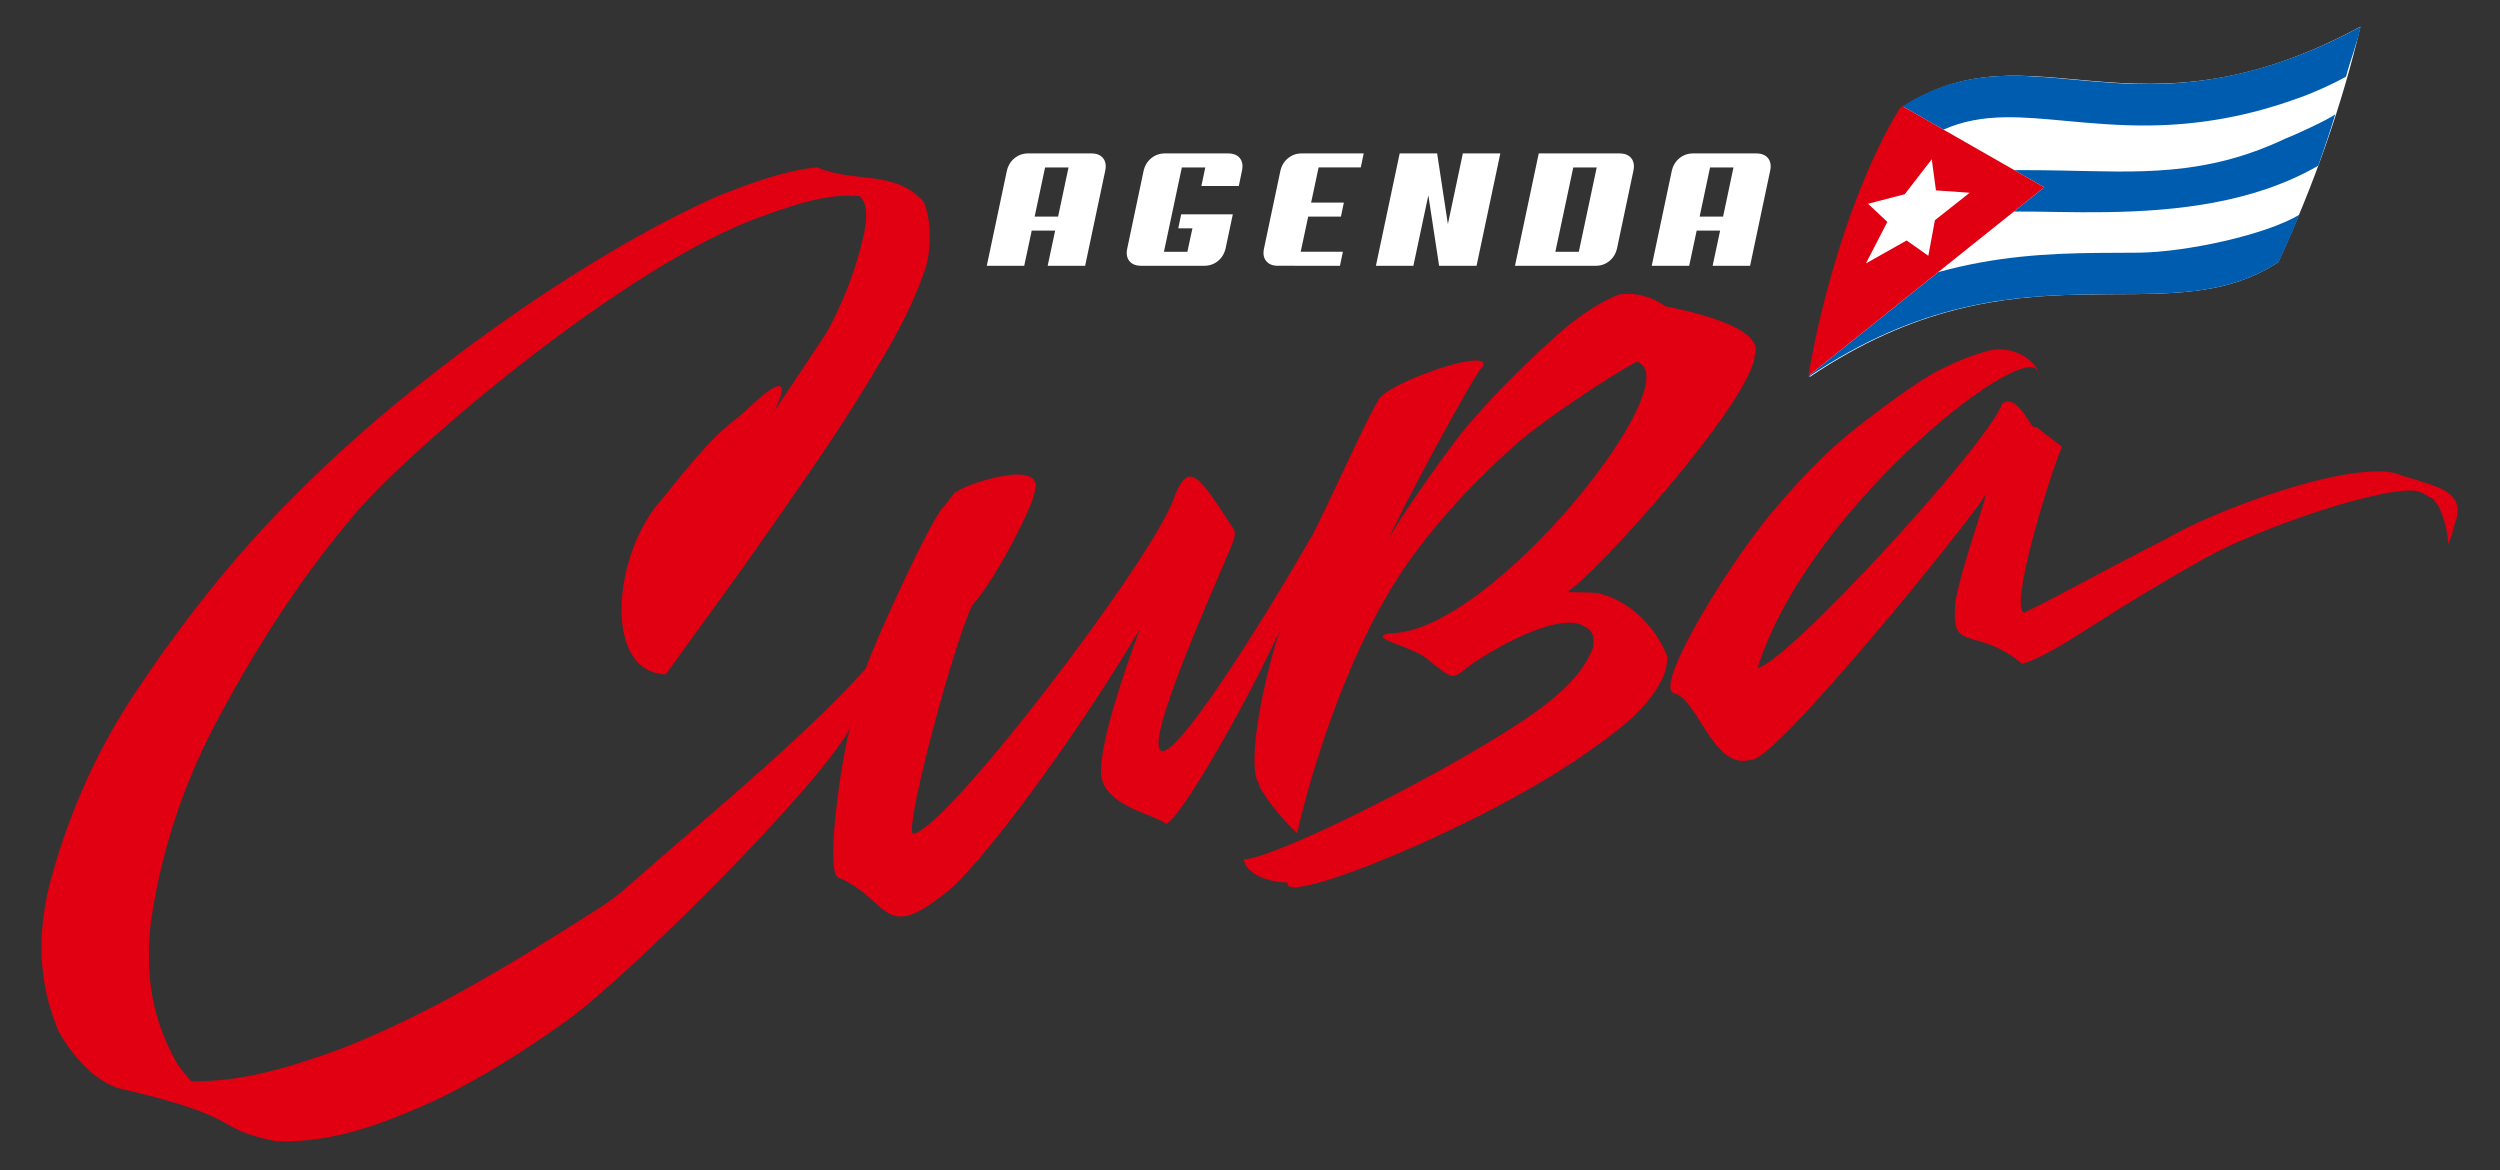 <?xml version="1.0" encoding="utf-8"?>
<!-- Generator: Adobe Illustrator 16.0.0, SVG Export Plug-In . SVG Version: 6.00 Build 0)  -->
<!DOCTYPE svg PUBLIC "-//W3C//DTD SVG 1.1//EN" "http://www.w3.org/Graphics/SVG/1.1/DTD/svg11.dtd">
<svg version="1.1" id="Calque_1" xmlns="http://www.w3.org/2000/svg" xmlns:xlink="http://www.w3.org/1999/xlink" x="0px" y="0px"
	 width="195.5px" height="91.5px" viewBox="0 0 195.5 91.5" enable-background="new 0 0 195.5 91.5" xml:space="preserve">
<rect x="0" y="0" width="195.5" height="91.5" fill="#333333" stroke="none"/>
<g>
	<g>
		<path fill="#FFFFFF" d="M148.692,8.43c-3.164,5.129-5.885,13.374-7.188,21.059c16.436-11.101,27.791-3.104,36.668-9.003
			c2.801-6.113,4.979-12.27,6.415-18.4C166.811,11.709,158.972,1.722,148.692,8.43z"/>
		<g>
			<g>
				<path fill="#005CAF" d="M141.396,29.49c8.71-5.884,16.031-6.401,22.309-6.468c1.129-0.012,2.223-0.011,3.287-0.022
					c4.181-0.043,7.872-0.302,11.198-2.513c0.578-1.231,1.119-2.466,1.629-3.699c-2.625,1.575-8.84,2.933-12.6,2.972
					c-0.519,0.005-1.042,0.008-1.573,0.009c-0.563,0.001-1.135,0.005-1.715,0.01c-3.729,0.04-7.843,0.251-12.372,1.505l-10.15,8.123
					C141.406,29.434,141.399,29.462,141.396,29.49z"/>
				<path fill="#005CAF" d="M161.568,9.455c1.936,0.178,4.127,0.382,6.509,0.357c3.973-0.042,7.77-0.732,11.621-2.131
					c1.116-0.367,2.916-1.203,3.757-1.68c0.341-1.296,0.872-2.618,1.15-3.916c-6.496,3.516-11.873,4.437-16.3,4.484
					c-4.218,0.044-7.773-0.68-11.2-0.643c-2.766,0.03-5.447,0.562-8.319,2.383l3.191,1.826c1.47-0.645,3.021-0.946,4.901-0.966
					C158.338,9.154,159.908,9.301,161.568,9.455z"/>
				<path fill="#005CAF" d="M157.485,16.542c1.104-0.004,2.23,0.013,3.376,0.034c4.979,0.085,10.96,0.044,16.371-1.797
					c1.396-0.477,2.754-1.072,4.051-1.818c0.479-1.341,0.932-2.685,1.338-4.029c-0.448,0.368-3.008,1.563-3.9,1.905
					c-6.347,3.014-11.604,2.605-17.544,2.498c-1.236-0.021-2.459-0.039-3.659-0.03l2.341,1.34L157.485,16.542z"/>
				<path fill="#E00012" d="M157.518,13.304l-5.54-3.168l-3.191-1.826c-0.068,0.043-0.136,0.076-0.203,0.12
					c-3.154,5.11-5.864,13.315-7.175,20.977l10.15-8.123l5.927-4.741l2.373-1.898L157.518,13.304z"/>
			</g>
			<polygon fill="#FFFFFF" points="151.063,12.454 151.392,14.888 154.029,15.074 151.31,17.22 150.795,20.002 149.098,18.806 
				145.915,20.599 147.589,17.351 146.08,15.935 148.951,15.187 			"/>
		</g>
	</g>
	<g>
		<path fill="#E00012" d="M125.106,46.417c-0.43-0.13-1.901-0.081-2.603-0.121c1.933-0.964,14.56-14.973,14.72-18.552
			c0.824-2.174-5.271-3.458-6.995-3.793c-0.958-0.697-2.283-1.142-3.639-0.913c-1.568,0.619-2.912,1.586-4.197,2.617
			c-2.113,1.816-5.349,4.959-7.134,7.084c-1.258,1.23-6.129,8.188-6.687,9.468c0.321-1.06,6.857-13.312,7.423-13.586
			c0.523-1.498-7.466,1.319-8.179,2.619c-1.007,1.67-2.867,5.924-5.128,10.513c-4.405,7.632-10.769,17.683-11.937,16.955
			c0.024-0.269-0.138,0.027-0.108-0.237c-0.613-1.895,5.22-14.539,5.786-16.112c0.11-0.331,0.247-0.762-0.043-1.122
			c-2.629-4.021-3.364-5.206-4.5-2.522c-1.266,4.437-18.249,26.685-20.525,26.474c-0.516-1.062,3.36-15.308,4.672-17.865
			c2-2.201,4.958-8.326,4.771-8.566c1.502-3.453-6.499-0.437-5.876-0.297c-0.057-0.008-0.12-0.016-0.173-0.025
			c-0.044-0.008-0.642,0.791-0.897,1.128c-0.868,0.533-5.757,11.297-6.143,12.712c-4.336,4.811-10.358,9.863-15.204,14.067
			c-5.394,4.617-3.158,3.119-9.232,6.926c-5.381,3.369-10.917,6.548-16.928,8.867c-3.65,1.291-7.417,2.498-11.392,2.412
			c-0.014-0.016-0.032-0.026-0.048-0.043c-0.365-0.383-0.662-0.821-0.995-1.229c-2.104-3.645-2.533-7.011-2.136-11.027
			c0.754-5.393,2.423-10.538,4.906-15.348c3.059-5.814,6.566-11.381,10.826-16.427c3.972-4.886,21.535-19.995,32.343-23.649
			c2.462-0.889,4.968-1.717,7.376-1.486c0.795,0.75,0.501,2.366,0.111,3.861c-0.587,2.325-1.477,4.544-2.615,6.648
			c-0.216,0.401-2.488,3.777-4.215,6.361c1.008-1.939,1.132-3.309-2.191-0.099c-1.664,1.51-1.918,1.116-6.526,6.892
			c-3.86,4.193-4.731,13.567,0.264,13.734c1.948-2.676,3.877-5.367,5.823-8.047c2.074-2.919,4.12-5.856,6.143-8.812
			c1.833-2.685,3.569-5.432,5.207-8.239c1.227-2.102,2.329-4.271,3.118-6.582c0.478-1.499,0.518-3.731-0.1-5.257
			c-2.304-2.594-5.396-1.42-8.339-2.718c-2.602,0.267-5.021,1.188-7.402,2.101c-9.293,3.955-23.565,13.582-33.32,23.447
			c-4.852,4.782-9.023,10.123-12.759,15.764c-3.046,4.61-5.218,9.645-6.611,14.992c-0.89,3.868-0.831,7.479,0.771,11.276
			c1.025,1.795,2.483,3.589,4.523,4.396c10.553,2.437,7.177,3.11,12.453,4.182c4.576,0.184,8.708-1.483,12.664-3.287
			c3.424-1.658,6.609-3.678,9.68-5.847c4.527-3.042,20.197-18.603,22.607-23.234c-0.439,0.908-2.068,10.868-1.011,11.728
			c3.995,1.667,3.493,5.066,8.055,1.519c2.947-1.927,11.343-13.668,15.602-20.981c-1.393,3.774-3.167,8.99-3.06,11.421
			c0.257,2.521,4.162,3.095,5.095,3.877c1.237-0.577,6.369-9.622,8.851-15.053c-1.749,5.58-2.423,10.842-1.598,11.896
			c-0.188,0.178,1.705,2.784,2.981,3.86c0.752-3.283,3.738-14.666,9.343-22.064c2.292-3.081,4.974-5.852,7.862-8.412
			c2.074-1.794,6.919-5.059,9.35-6.386c4.428,1.329-11.447,21.415-19.363,21.245c-1.875,0.392,2.084,1.052,3.104,2.115
			c2.207,1.76,1.779,1.424,3.519,0.183c3.497-2.283,7.229-3.815,8.66-2.819c0.331,0.135,0.88,0.465,0.657,1.654
			c-0.213,0.642-0.595,1.23-0.985,1.79c-1.153,1.526-2.698,2.691-4.281,3.78c-6.269,4.235-19.747,10.993-22.048,10.971
			c0.263,1.376,2.385,1.823,3.455,1.821c-0.616,1.987,15.393-4.456,23.535-10.263c1.64-1.154,3.278-2.339,4.568-3.862
			c0.825-1.054,1.604-2.17,1.567-3.584C129.425,48.927,127.408,47.009,125.106,46.417z"/>
		<path fill="#E00012" d="M187.329,36.998c-3.914-0.89-14.055,2.864-17.89,5.117c-3.178,1.601-6.292,3.306-9.445,4.947
			c-0.562,0.279-1.126,0.572-1.702,0.849c-1.181-0.358,1.831-10.258,2.95-12.985c-0.091-0.058-1.966-1.51-2.052-1.565
			c-0.289,0.565-1.262-2.655-2.605-1.813c-1.208,3.322-17.006,20.441-19.139,20.682c4.035-12.89,22.013-26.636,21.957-22.888
			c0.132-0.83-1.779-2.453-3.882-1.918c-1.345,0.342-2.602,0.889-3.825,1.494c-1.961,0.996-5.376,3.607-7.061,4.969
			c-2.084,1.689-3.893,3.64-5.619,5.657c-3.293,3.698-9.959,14.332-8.064,14.681c1.853,0.503,3.097,6.152,6.021,5.162
			c1.653,0.396,17.619-19.256,18.336-20.784c-0.021,0.099-0.045,0.194-0.064,0.292c-0.374,1.455-2.379,7.128-2.365,8.646
			c-0.235,3.524,1.639,1.389,5.26,4.369c1.788-0.536,4.099-2.113,5.641-3.077c2.866-1.837,5.788-3.586,8.77-5.254
			c4.416-2.419,14.456-5.811,16.663-5.131c0.215,0.118,0.585,0.29,0.74,0.408c1.001,0.244,1.599,3.296,1.481,3.745
			c0.384-1.016,0.226-0.512,0.483-1.509C193.118,38.087,190.004,38.041,187.329,36.998z M191.031,38.955
			c-0.245-0.072-0.483-0.173-0.724-0.272C190.647,38.806,191.287,39.031,191.031,38.955z"/>
	</g>
</g>
<g>
	<path fill="#FFFFFF" d="M84.857,20.784h-2.929l0.586-2.75h-1.833l-0.586,2.75h-2.928l1.566-7.411c0.093-0.416,0.293-0.749,0.599-1
		c0.306-0.25,0.662-0.375,1.069-0.375h4.94c0.416,0,0.724,0.125,0.923,0.375c0.199,0.25,0.252,0.584,0.159,1L84.857,20.784z
		 M81.725,13.094l-0.815,3.845h1.833l0.815-3.845H81.725z"/>
	<path fill="#FFFFFF" d="M89.237,20.784c-0.416,0-0.724-0.125-0.923-0.375c-0.199-0.25-0.252-0.583-0.159-1l1.273-6.036
		c0.093-0.416,0.293-0.749,0.599-1c0.306-0.25,0.662-0.375,1.069-0.375h4.941c0.414,0,0.723,0.124,0.922,0.372
		s0.252,0.578,0.16,0.991l-0.242,1.184h-2.929l0.306-1.451H92.42l-1.4,6.595h1.833l0.395-1.833H92.14l0.229-1.095h4.037
		l-0.561,2.648c-0.094,0.416-0.293,0.749-0.6,1c-0.305,0.25-0.662,0.375-1.069,0.375H89.237z"/>
	<path fill="#FFFFFF" d="M99.933,20.784c-0.416,0-0.724-0.125-0.923-0.375s-0.253-0.583-0.159-1l1.273-6.036
		c0.093-0.416,0.292-0.749,0.598-1c0.306-0.25,0.662-0.375,1.07-0.375h4.851l-0.229,1.095h-3.298l-0.586,2.75h2.56l-0.229,1.095
		h-2.56l-0.586,2.75h3.298l-0.229,1.095H99.933z"/>
	<path fill="#FFFFFF" d="M115.467,20.784h-2.929l-0.841-5.513l-1.171,5.513h-2.929l1.858-8.786h2.929l0.841,5.526l1.171-5.526h2.929
		L115.467,20.784z"/>
	<path fill="#FFFFFF" d="M126.455,19.409c-0.094,0.416-0.293,0.749-0.599,1s-0.662,0.375-1.069,0.375h-6.315l1.858-8.786h6.316
		c0.415,0,0.723,0.125,0.923,0.375c0.199,0.25,0.252,0.584,0.159,1L126.455,19.409z M123.03,13.094l-1.401,6.595h1.834l1.4-6.595
		H123.03z"/>
	<path fill="#FFFFFF" d="M136.857,20.784h-2.929l0.586-2.75h-1.834l-0.585,2.75h-2.929l1.566-7.411c0.093-0.416,0.292-0.749,0.598-1
		c0.306-0.25,0.662-0.375,1.07-0.375h4.94c0.415,0,0.723,0.125,0.923,0.375c0.199,0.25,0.252,0.584,0.159,1L136.857,20.784z
		 M133.726,13.094l-0.815,3.845h1.834l0.814-3.845H133.726z"/>
</g>
<g>
</g>
<g>
</g>
<g>
</g>
<g>
</g>
<g>
</g>
<g>
</g>
<g>
</g>
<g>
</g>
<g>
</g>
<g>
</g>
<g>
</g>
<g>
</g>
<g>
</g>
<g>
</g>
<g>
</g>
</svg>
